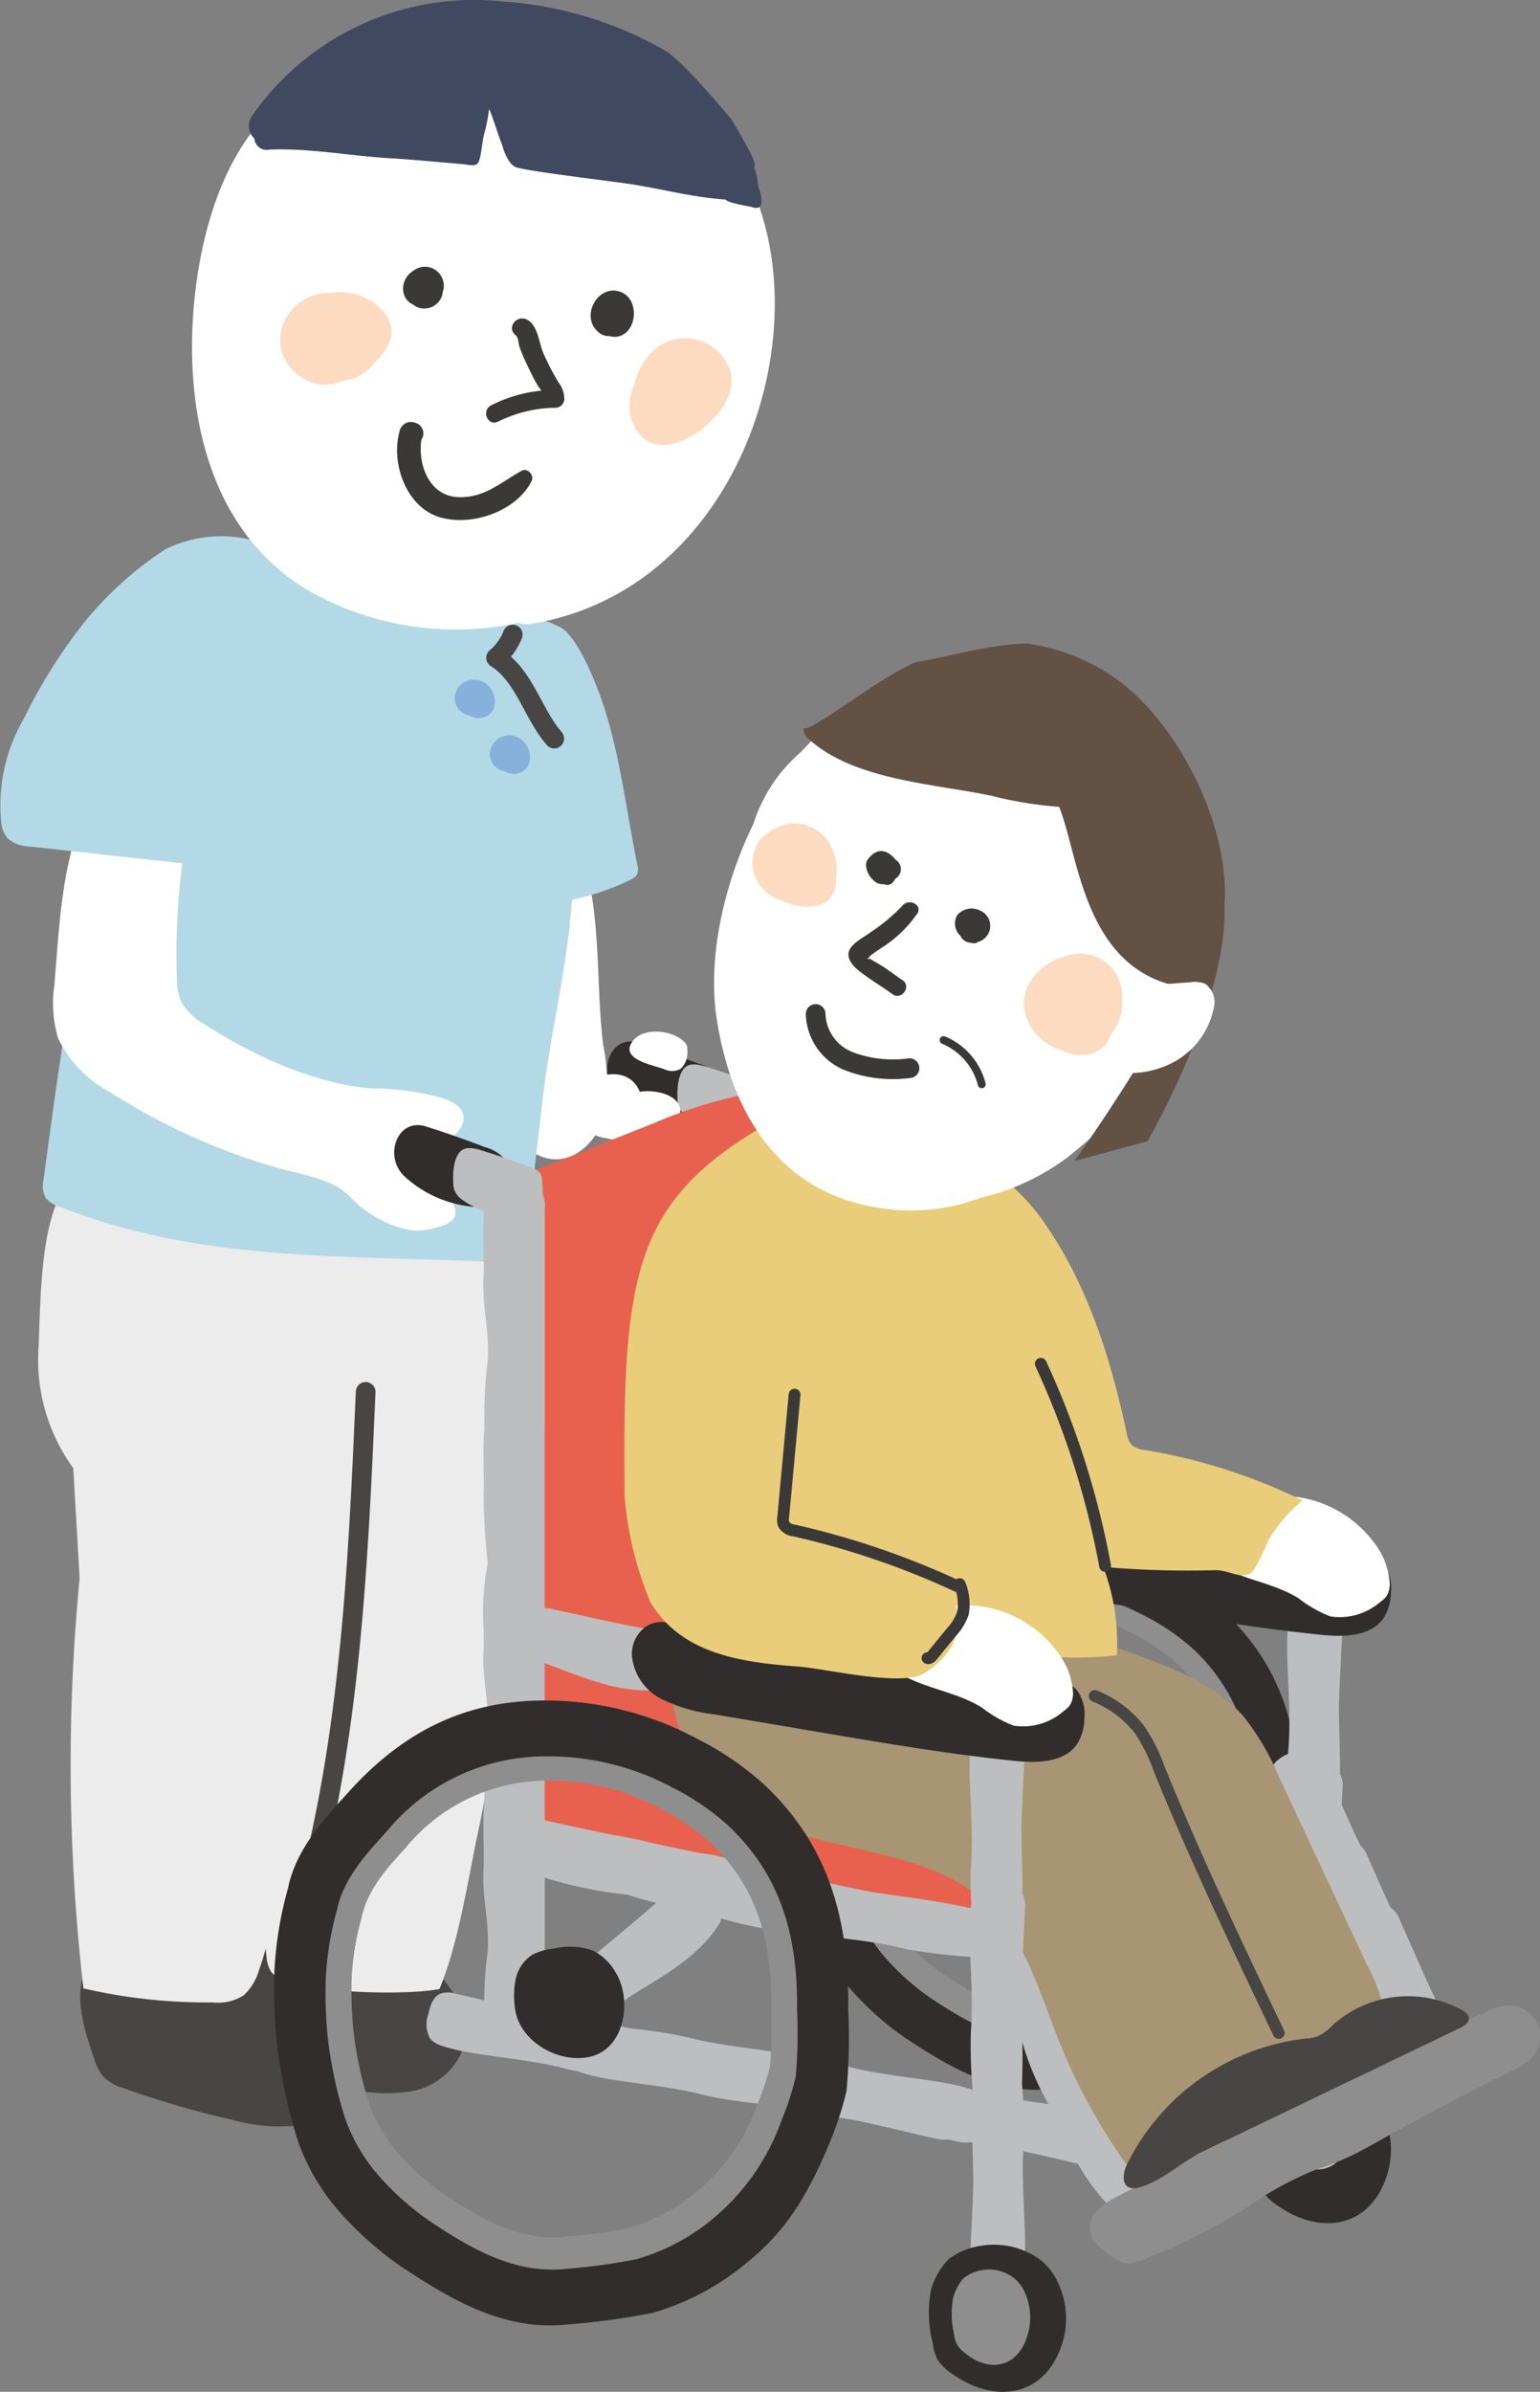 <svg xmlns="http://www.w3.org/2000/svg" width="110.887" height="172.127" viewBox="0 0 110.887 172.127">
  <rect x="0" y="0" width="110.887" height="172.127" fill="#808080" stroke="none"/>
  <g id="グループ_194" data-name="グループ 194" transform="translate(207.451 -544.504)">
    <path id="パス_512" data-name="パス 512" d="M-198.854,736.09a3.643,3.643,0,0,0,.666,1.3,3.547,3.547,0,0,0,1.472.82,67.055,67.055,0,0,0,7.772,2.26,12.7,12.7,0,0,0,5.168.374,4.93,4.93,0,0,0,3.88-3.1,4.909,4.909,0,0,0-.582-3.791,13.119,13.119,0,0,0-2.56-2.979,18.7,18.7,0,0,0-5.085-3.693,10.707,10.707,0,0,0-10.137.97C-200.842,730.055-199.728,733.608-198.854,736.09Z" transform="translate(-1.812 -43.421)" fill="#474645"/>
    <path id="パス_513" data-name="パス 513" d="M-188.86,732.943a3.63,3.63,0,0,0,.666,1.3,3.549,3.549,0,0,0,1.471.82,67.1,67.1,0,0,0,7.773,2.26,12.7,12.7,0,0,0,5.168.374,4.926,4.926,0,0,0,3.879-3.1,4.909,4.909,0,0,0-.582-3.791,13.132,13.132,0,0,0-2.56-2.979,18.7,18.7,0,0,0-5.085-3.693,10.71,10.71,0,0,0-10.137.97C-190.849,726.907-189.734,730.46-188.86,732.943Z" transform="translate(-4.197 -42.669)" fill="#474645"/>
    <path id="パス_514" data-name="パス 514" d="M-122.657,724.432a19.255,19.255,0,0,1-3.815-3.511,12.35,12.35,0,0,1-1.944-3.49,29.509,29.509,0,0,1-1.2-5.573,30.081,30.081,0,0,1-.136-4.145,21.261,21.261,0,0,1,.765-4.612c.467-2.3,2.24-4.1,3.4-5.4a14.165,14.165,0,0,1,11.093-5.181,18.1,18.1,0,0,1,8.575,2.145,17.124,17.124,0,0,1,3.853,2.638c3.642,3.452,4.767,7.645,4.708,12.663a33.411,33.411,0,0,1-.1,4.59,19.173,19.173,0,0,1-.961,2.943,15.525,15.525,0,0,1-4.713,6.783,14.514,14.514,0,0,1-5.278,2.8,40.93,40.93,0,0,1-4.746.649C-116.782,728.135-119.768,726.345-122.657,724.432Zm9.436.159a33.527,33.527,0,0,0,3.9-.534,11.922,11.922,0,0,0,4.336-2.3,12.761,12.761,0,0,0,3.871-5.571,15.731,15.731,0,0,0,.789-2.417,27.405,27.405,0,0,0,.079-3.77c.049-4.122-.876-7.566-3.867-10.4a14.091,14.091,0,0,0-3.166-2.166,14.863,14.863,0,0,0-7.043-1.762,11.634,11.634,0,0,0-9.112,4.256c-.956,1.064-2.413,2.546-2.8,4.435a17.53,17.53,0,0,0-.629,3.788,24.866,24.866,0,0,0,.113,3.4,24.208,24.208,0,0,0,.989,4.578,10.169,10.169,0,0,0,1.6,2.866,15.832,15.832,0,0,0,3.134,2.883C-118.657,723.453-116.2,724.924-113.221,724.591Z" transform="translate(-18.542 -35.327)" fill="#8e8e8f"/>
    <path id="パス_515" data-name="パス 515" d="M-124.415,725.843A21.64,21.64,0,0,1-128.7,721.9a13.881,13.881,0,0,1-2.185-3.922,33.057,33.057,0,0,1-1.353-6.263,33.924,33.924,0,0,1-.154-4.659,23.938,23.938,0,0,1,.86-5.183c.524-2.585,2.517-4.611,3.826-6.068,3.662-4.075,7.7-5.825,12.467-5.823a20.336,20.336,0,0,1,9.637,2.411,19.247,19.247,0,0,1,4.33,2.964c4.093,3.88,5.357,8.591,5.291,14.231a37.449,37.449,0,0,1-.108,5.159,21.64,21.64,0,0,1-1.079,3.307c-1.3,3.106-2.659,5.53-5.3,7.622a16.316,16.316,0,0,1-5.932,3.145,46.124,46.124,0,0,1-5.334.73C-117.813,730-121.169,727.993-124.415,725.843Zm10.6.179a37.81,37.81,0,0,0,4.381-.6,13.386,13.386,0,0,0,4.872-2.583,14.34,14.34,0,0,0,4.351-6.261,17.809,17.809,0,0,0,.887-2.716,30.941,30.941,0,0,0,.088-4.238c.055-4.632-.984-8.5-4.346-11.689a15.79,15.79,0,0,0-3.557-2.435,16.713,16.713,0,0,0-7.916-1.98,13.074,13.074,0,0,0-10.24,4.783c-1.076,1.2-2.713,2.861-3.143,4.984a19.7,19.7,0,0,0-.707,4.258,27.74,27.74,0,0,0,.126,3.826,27.2,27.2,0,0,0,1.111,5.144,11.4,11.4,0,0,0,1.8,3.221,17.791,17.791,0,0,0,3.52,3.24C-119.919,724.743-117.163,726.4-113.81,726.022Z" transform="translate(-17.913 -34.721)" fill="#302d2c"/>
    <path id="パス_516" data-name="パス 516" d="M-157.62,710.145c-.751.668-1.544,1.547-1.359,2.535.216,1.151,1.574,1.629,2.715,1.893l7.323,1.693,4.376,1.012c2.1.486,4.207.973,6.33,1.366,2.984.554,6,.92,9.014,1.288a5.857,5.857,0,0,0,1.9.023,5.526,5.526,0,0,0,1.845-.887c3.975-2.6,7.584-5.77,11.763-8.028a30.4,30.4,0,0,0,5.935-3.516,2.19,2.19,0,0,0,.946-1.8,2.246,2.246,0,0,0-1.1-1.386c-3-2.069-6.632-2.946-10.12-4-3.519-1.067-8.4-1.214-11.761-2.712-2.189-.977-6.761-.717-9.192,0-1.615.477-5.858,1.8-7.214,2.709-3.919,2.627-1.089,2.35-5.017,4.965A57.533,57.533,0,0,0-157.62,710.145Z" transform="translate(-11.562 -36.393)" fill="#e8614e"/>
    <path id="パス_517" data-name="パス 517" d="M-143.781,648.86a9.993,9.993,0,0,0,1.622.1c.2,0,.57-.838.632-1.039a2.391,2.391,0,0,0-.2-2.1,2.989,2.989,0,0,0-1.765-1.291q-2.1-.81-4.241-1.485c-2.031-.641-3.038,2.038-1.634,3.51A8.449,8.449,0,0,0-143.781,648.86Z" transform="translate(-13.707 -23.497)" fill="#302d2c"/>
    <path id="パス_518" data-name="パス 518" d="M-143.265,646.155a4.781,4.781,0,0,0-.108,1.335,2.024,2.024,0,0,0,.076.632,1.516,1.516,0,0,0,.458.626,5.452,5.452,0,0,0,2.117,1,13,13,0,0,0,2.963.586.627.627,0,0,0,.342-.049.594.594,0,0,0,.234-.327,5.946,5.946,0,0,0,.218-2.39,1.324,1.324,0,0,0-.121-.592,1.312,1.312,0,0,0-.738-.5q-1.678-.622-3.384-1.159C-142.237,645-142.925,644.92-143.265,646.155Z" transform="translate(-15.293 -24.013)" fill="#bdbebf"/>
    <path id="パス_519" data-name="パス 519" d="M-145.407,644.725a1.291,1.291,0,0,0,1.167-.024,1.575,1.575,0,0,0,.488-1.325.97.97,0,0,0-.034-.348.783.783,0,0,0-.2-.286c-.809-.82-2.863-1.071-3.659-.086C-148.734,644.01-146.209,644.419-145.407,644.725Z" transform="translate(-14.21 -23.273)" fill="#fff"/>
    <path id="パス_520" data-name="パス 520" d="M-148.34,647.31a1.9,1.9,0,0,0-1.571-1.242,2.543,2.543,0,0,0-2.215.788,2.542,2.542,0,0,0-.579,2.279,1.848,1.848,0,0,0,.507.917,2.933,2.933,0,0,0,1.407.587l1.246.276a3.509,3.509,0,0,0,1.279.121,3.327,3.327,0,0,0,1-.382c.766-.4,2.181-1.215,1.79-2.3C-145.829,647.376-147.494,647.16-148.34,647.31Z" transform="translate(-13.049 -24.234)" fill="#fff"/>
    <path id="パス_521" data-name="パス 521" d="M-156.823,653.159l7.97-3.16a33.3,33.3,0,0,1,6.008-1.952c1.552-.294,3.35-.294,4.478.81,1.047,1.024,1.165,2.642,1.205,4.106.12,4.373.12,8.749.119,13.125l0,12.284a33.971,33.971,0,0,1-.274,5.274,34.042,34.042,0,0,1-1.027,4.188,11.128,11.128,0,0,1-1.344,3.275,10.354,10.354,0,0,1-3.041,2.638,72.069,72.069,0,0,1-10.634,5.68,15.53,15.53,0,0,1-4.561,1.376c-.464-2.329.468-4.563,0-6.892-.256-1.284-.6-6.7-.64-8-.1-2.856-.49-1.612-.123-4.446a48.39,48.39,0,0,0,.226-6.469q-.033-6.495.281-12.985a16.08,16.08,0,0,0-1-5.718C-159.661,654.553-158.319,653.752-156.823,653.159Z" transform="translate(-11.498 -24.673)" fill="#e8614e"/>
    <path id="パス_522" data-name="パス 522" d="M-87.282,749.985a3.389,3.389,0,0,1-.944-.93,3.215,3.215,0,0,1-.371-1.209,8.839,8.839,0,0,1-.116-3.895,5.389,5.389,0,0,1,1.26-2.164,5.042,5.042,0,0,1,2.3-.951,5.653,5.653,0,0,1,4.321,1.02,4.3,4.3,0,0,1,1.126,1.382,6.013,6.013,0,0,1,.458,4.533C-80.45,751.771-84.186,752.255-87.282,749.985Z" transform="translate(-28.296 -46.844)" fill="#302d2c"/>
    <path id="パス_523" data-name="パス 523" d="M-200.848,684.232a140.568,140.568,0,0,0,.273,29.521,39.176,39.176,0,0,0,9.288,1.008,3.443,3.443,0,0,0,2.262-.515,4,4,0,0,0,1.1-1.828c1.429-3.88.951-7.7,1.642-11.805a184.22,184.22,0,0,0,2.349-39.013,6.063,6.063,0,0,0-.975-3.645,5.258,5.258,0,0,0-2.766-1.438l-5.855-1.651a17.025,17.025,0,0,0-3.941-.777,6.742,6.742,0,0,0-3.565,1.221c-2.512,1.579-2.61,7.681-2.754,12.1a13.232,13.232,0,0,0,2.484,8.9Z" transform="translate(-0.87 -26.154)" fill="#ececec"/>
    <path id="パス_524" data-name="パス 524" d="M-189.7,656q10.551.043,21.068,1.125c1.813,6.806,1.876,13.99,1.925,21.069a78.226,78.226,0,0,1-.63,12.967c-.682,4.235-.6,6.822-1.613,11.5-.791,3.653-1.424,8.165-2.841,11.592-2.336.468-9.216.317-11.391-.712a1.863,1.863,0,0,1-.72-.511,2.459,2.459,0,0,1-.352-1.2c-.434-3.4-.505-7.131-1.483-10.4-2.02-6.753-2.3-13.941-3.176-20.972-.945-7.546-2.6-15.229-1.147-22.68" transform="translate(-4.015 -26.61)" fill="#ececec"/>
    <path id="パス_525" data-name="パス 525" d="M-153.538,637.609a13.341,13.341,0,0,1,.056,5.146c-.455,1.667-1.929,3.208-3.652,3.086-1.551-.11-2.705-1.46-3.5-2.8-3.807-6.408-3.487-14.571-1.149-21.648.84-2.541,2.2-2.069,3.979-.789a5.977,5.977,0,0,1,2.487,2.656C-153.584,627.592-154.107,633.039-153.538,637.609Z" transform="translate(-10.484 -17.915)" fill="#fff"/>
    <path id="パス_526" data-name="パス 526" d="M-160.587,619.006c-.858-4.161-1.322-8.716-2.866-12.687-.461-1.185-1.59-3.916-2.758-4.477a7.8,7.8,0,0,0-1.47-.555,33.174,33.174,0,0,0-2.847-2.295,17.778,17.778,0,0,0-10-3.211c-3.874.163-10.306,1.821-12.557,5.573a13.41,13.41,0,0,0-1.431,5.148c-.047.341-.092.688-.131,1.04-1.643,1.49-2.312,3.247-3.238,6.11a103.517,103.517,0,0,0-3.185,12.934c-.928,4.985-1.6,10.012-2.273,15.037a1.905,1.905,0,0,0,.139,1.309,1.879,1.879,0,0,0,.922.609c10.344,4.15,21.091,3.472,32.222,4.063a1.753,1.753,0,0,0,1.111-.189,1.769,1.769,0,0,0,.534-1.4c.273-4.361.49-5.632.984-9.974.553-4.868,1.8-9.674,2.136-14.544a18.217,18.217,0,0,0,4.3-1.488.977.977,0,0,0,.388-.344A.983.983,0,0,0-160.587,619.006Z" transform="translate(-0.969 -12.236)" fill="#b3d9e7"/>
    <path id="パス_527" data-name="パス 527" d="M-202.332,633.328a8.869,8.869,0,0,0,.266,3.842,8.556,8.556,0,0,0,3.721,3.868,45.663,45.663,0,0,0,12.082,5.46c1.865.534,4.032.771,5.34,2.2,1.237,1.355,3.784,2.595,5.308,2.26,4.828-.754,0-3.166.543-4.93a8,8,0,0,1,1.491-1.843c.688-.542,1.529-1.98-.915-2.738a19.642,19.642,0,0,0-5.009-.668c-4.09-.305-8.647-2.413-12.083-4.651a4.175,4.175,0,0,1-1.629-1.611,4.339,4.339,0,0,1-.295-1.686,50.224,50.224,0,0,1,.738-10.5,1.815,1.815,0,0,0-.05-1.175,1.655,1.655,0,0,0-.949-.665c-2.773-1.02-5.635-1.456-6.748,1.393C-201.85,625.289-202.024,629.719-202.332,633.328Z" transform="translate(-1.202 -17.951)" fill="#fff"/>
    <path id="パス_528" data-name="パス 528" d="M-195.544,596.131a25.387,25.387,0,0,0-6.05,5.526,38.026,38.026,0,0,0-4.127,6.642,12.351,12.351,0,0,0-1.648,7.409,2.2,2.2,0,0,0,.451,1.216,2.513,2.513,0,0,0,1.647.6l11.779,1.3a2.385,2.385,0,0,0,1.291-.1,2.416,2.416,0,0,0,1.035-1.636c1.524-5.2,2.85-10.6,4.582-15.8.582-1.745.03-4.91-2.633-5.8A9.136,9.136,0,0,0-195.544,596.131Z" transform="translate(0 -12.098)" fill="#b3d9e7"/>
    <path id="パス_529" data-name="パス 529" d="M-163.927,656.77a10.022,10.022,0,0,0,1.622.1c.2,0,.57-.839.631-1.039a2.388,2.388,0,0,0-.2-2.1,2.986,2.986,0,0,0-1.765-1.29q-2.1-.81-4.241-1.485c-2.031-.641-3.038,2.038-1.634,3.51A8.45,8.45,0,0,0-163.927,656.77Z" transform="translate(-8.898 -25.385)" fill="#302d2c"/>
    <path id="パス_530" data-name="パス 530" d="M-164.478,654.064a4.777,4.777,0,0,0-.109,1.335,2.024,2.024,0,0,0,.077.632,1.52,1.52,0,0,0,.457.626,5.45,5.45,0,0,0,2.117,1,12.991,12.991,0,0,0,2.963.585.627.627,0,0,0,.342-.048.593.593,0,0,0,.233-.327,5.932,5.932,0,0,0,.218-2.39,1.307,1.307,0,0,0-.121-.593,1.312,1.312,0,0,0-.738-.495q-1.676-.622-3.383-1.159C-163.45,652.907-164.138,652.829-164.478,654.064Z" transform="translate(-10.23 -25.901)" fill="#bdbebf"/>
    <path id="パス_531" data-name="パス 531" d="M-157.316,673.723l0-15.706a2.548,2.548,0,0,0-1.574-2.66c-.8-.394-1.555-.645-2.113.206-1.093,1.664-.6,5.284-.715,7.167-.128,2.185.423,3.791.3,5.977a35.318,35.318,0,0,0-.244,4.978c-.155,1.666.016,3.592-.055,4.8a45.918,45.918,0,0,0,.3,4.868,18.657,18.657,0,0,0-.293,4.919c0,.172,0,.337.006.506,0,.272,0,.528-.017.755-.128,2.185.423,3.791.3,5.977a35.316,35.316,0,0,0-.244,4.978c-.155,1.666.016,3.592-.055,4.8-.128,2.186.423,3.791.3,5.977a29.327,29.327,0,0,0-.223,5.325,2.313,2.313,0,0,0,.656,1.587,2.114,2.114,0,0,0,1.336.286c.824-.01,1.815-.123,2.179-.89a2.42,2.42,0,0,0,.154-1.041l0-15.956c0-.018,0-.034,0-.052l0-15.706c0-.013,0-.024,0-.037q0-5.506,0-11.012C-157.313,673.756-157.316,673.741-157.316,673.723Z" transform="translate(-10.911 -26.37)" fill="#bdbebf"/>
    <path id="パス_532" data-name="パス 532" d="M-151.742,727.7a1.907,1.907,0,0,0-.713.914,1.931,1.931,0,0,0,.665,1.6c.406.471.905.984,1.526.947a1.954,1.954,0,0,0,.955-.422c1.9-1.308,5.217-2.823,6.856-5.618a12.683,12.683,0,0,0-.011-2.215,1.2,1.2,0,0,0-1.235-1.085c-1.488-.03-2.617,1.277-3.635,2.161C-148.786,725.245-150.275,726.464-151.742,727.7Z" transform="translate(-13.119 -42.32)" fill="#bdbebf"/>
    <path id="パス_533" data-name="パス 533" d="M-103.654,742.574c-.809-1.744-1.568-3.511-2.354-5.265a1.9,1.9,0,0,0-.681-.939c-.008,0-.016,0-.024-.007-.543-1.214-1.079-2.43-1.622-3.642a2.3,2.3,0,0,0-.531-.819c-.11-.221-.218-.439-.316-.649-.809-1.743-1.568-3.51-2.353-5.265a1.91,1.91,0,0,0-.681-.938,1.932,1.932,0,0,0-1.72.2c-.565.259-1.2.6-1.332,1.2a1.953,1.953,0,0,0,.141,1.034A19.125,19.125,0,0,0-112,734c.022.075.045.148.069.221a20.041,20.041,0,0,0,2.86,6.171,14.837,14.837,0,0,0,3.2,5.624c.19.2.407,1.58,1.9,1.539a1.4,1.4,0,0,0,1.384-.886C-102.144,745.244-103.087,743.8-103.654,742.574Z" transform="translate(-21.995 -43.058)" fill="#bdbebf"/>
    <path id="パス_534" data-name="パス 534" d="M-75.592,727.42c-.809-1.743-1.568-3.511-2.354-5.265a1.908,1.908,0,0,0-.681-.939c-.008,0-.016,0-.024-.008-.543-1.213-1.079-2.43-1.622-3.642a2.3,2.3,0,0,0-.531-.819c-.11-.221-.218-.439-.316-.648-.809-1.744-1.568-3.511-2.353-5.265a1.909,1.909,0,0,0-.681-.939,1.934,1.934,0,0,0-1.72.2c-.565.26-1.2.6-1.332,1.2a1.953,1.953,0,0,0,.141,1.034,19.107,19.107,0,0,0,3.13,6.51c.022.075.045.149.069.222a20.007,20.007,0,0,0,2.86,6.171,14.839,14.839,0,0,0,3.2,5.625c.19.2.407,1.58,1.9,1.539a1.4,1.4,0,0,0,1.384-.886C-74.082,730.09-75.025,728.644-75.592,727.42Z" transform="translate(-28.692 -39.441)" fill="#bdbebf"/>
    <path id="パス_535" data-name="パス 535" d="M-123.483,723.873c-.889-1.194-8.46-1.948-9.782-2.21-1.242-.246-2.479-.514-3.716-.783a11.712,11.712,0,0,0-1.368-.3l-.557-.12a4.03,4.03,0,0,0-.564-.088q-1.381-.277-2.757-.578a9.409,9.409,0,0,0-3.22-.9c-1.241-.246-2.478-.515-3.715-.783a11.705,11.705,0,0,0-1.369-.3c-.185-.04-.371-.081-.557-.12a3.924,3.924,0,0,0-.563-.088c-1.779-.359-3.552-.757-5.327-1.134a1.915,1.915,0,0,0-1.16,0c-.55.243-.735.917-.853,1.506a2.073,2.073,0,0,0,.187,1.786,1.951,1.951,0,0,0,.919.495,30.421,30.421,0,0,0,7.15,1.618,28.345,28.345,0,0,0,5.027,1.147l0,0a27.9,27.9,0,0,0,7.817,1.645c2.085.332,4.688.493,7.029,1.08,1.284.322,7.5,1.047,7.392.391C-123.564,725.539-123.119,724.362-123.483,723.873Z" transform="translate(-11.54 -41.022)" fill="#bdbebf"/>
    <path id="パス_536" data-name="パス 536" d="M-117.133,742.189a1.962,1.962,0,0,0-.911-.51c-2.186-.73-5.8-.806-8.932-1.644-.177-.047-.465-.105-.8-.166-.072-.027-.142-.061-.215-.085-2.186-.73-5.8-.807-8.931-1.644-.426-.114-1.4-.281-2.509-.429l-.083-.03c-2.185-.73-5.8-.806-8.931-1.644a35.3,35.3,0,0,0-4.011-.608c-.846-.2-1.692-.4-2.539-.591a2.281,2.281,0,0,0-.984-.066c-1.529-.251-2.858-.436-3.343-.541-1.879-.4-3.747-.859-5.621-1.287a1.9,1.9,0,0,0-1.16-.021c-.553.234-.749.9-.877,1.492a2.069,2.069,0,0,0,.159,1.788,1.948,1.948,0,0,0,.911.509c2.185.73,5.8.807,8.931,1.645.18.048.464.106.808.167.07.027.139.059.209.083,2.186.73,5.8.806,8.931,1.644a35.363,35.363,0,0,0,4.011.608c.846.2,1.692.4,2.539.591a2.276,2.276,0,0,0,.976.065c1.532.252,2.866.437,3.351.541,1.879.4,3.747.86,5.621,1.288a2.29,2.29,0,0,0,.968.067c.2.047.4.1.607.141a2.262,2.262,0,0,0,.985.066c1.528.251,2.857.437,3.341.541,1.879.4,3.747.86,5.621,1.288a1.908,1.908,0,0,0,1.16.021c.553-.234.748-.905.877-1.492A2.074,2.074,0,0,0-117.133,742.189Z" transform="translate(-9.63 -44.95)" fill="#bdbebf"/>
    <path id="パス_537" data-name="パス 537" d="M-81.732,709.413a1.958,1.958,0,0,0-.176-1.118c0-2.108-.1-4.188-.082-4.834.059-1.92.174-3.841.258-5.761a1.91,1.91,0,0,0-.188-1.144,1.929,1.929,0,0,0-1.625-.595,2.07,2.07,0,0,0-1.731.477,1.965,1.965,0,0,0-.338.987c-.325,2.281.249,5.852-.014,9.081-.036.44-.024,1.43.028,2.544,0,.029-.01.059-.014.087-.325,2.282.249,5.852-.014,9.082a36.124,36.124,0,0,0,.134,4.208c-.118,2.619.069,5.964.043,6.816-.059,1.921-.174,3.842-.258,5.761a1.912,1.912,0,0,0,.188,1.145,1.93,1.93,0,0,0,1.625.595,2.07,2.07,0,0,0,1.731-.477,1.959,1.959,0,0,0,.337-.987c.326-2.281-.248-5.852.014-9.081a36.152,36.152,0,0,0-.134-4.209c.118-2.618-.069-5.963-.043-6.815C-81.931,713.253-81.817,711.333-81.732,709.413Z" transform="translate(-29.054 -36.147)" fill="#bdbebf"/>
    <path id="パス_538" data-name="パス 538" d="M-118.279,686.845a2.479,2.479,0,0,0-.421,1.459,3.907,3.907,0,0,0,2.132,3.145,11.535,11.535,0,0,0,3.8,1.106l7.53,1.277c4.669.792,9.342,1.583,14.053,2.068,1.642.169,3.616.155,4.546-1.208a3.519,3.519,0,0,0,.521-1.827,2.893,2.893,0,0,0-.565-2.085,3.336,3.336,0,0,0-1.407-.818,29.383,29.383,0,0,0-10.693-1.411,28.4,28.4,0,0,1-6.3-.212c-1.225-.248-2.4-.7-3.6-1.032-1.952-.547-3.985-.551-5.932-1.021C-115.936,685.969-117.284,685.423-118.279,686.845Z" transform="translate(-21.182 -33.75)" fill="#302d2c"/>
    <path id="パス_539" data-name="パス 539" d="M-92.975,748.538a41.992,41.992,0,0,1-7.753,3.889,2.38,2.38,0,0,1-1.164.175,2.514,2.514,0,0,1-.99-.509c-.7-.5-1.459-1.119-1.5-1.976-.058-1.1,1.073-1.844,2.056-2.346l11.846-6.047,4.713-2.406c3.306-1.688,6.615-3.377,10.027-4.84a4.367,4.367,0,0,1,1.381-.415,2.3,2.3,0,0,1,2.162,1.22,2.3,2.3,0,0,1-.289,2.465A4.547,4.547,0,0,1-74,738.771q-5.185,2.577-10.232,5.418a20.6,20.6,0,0,1-4.014,1.748A24.854,24.854,0,0,0-92.975,748.538Z" transform="translate(-24.598 -45.24)" fill="#8e8e8f"/>
    <path id="パス_540" data-name="パス 540" d="M-158.763,732.955a5.919,5.919,0,0,1,.056-2.13,2.747,2.747,0,0,1,1.182-1.721,4.168,4.168,0,0,1,1.539-.447,5.115,5.115,0,0,1,2.792.122,3.9,3.9,0,0,1,1.662,1.568c1.228,1.952.719,5.641-1.989,6.124C-155.807,736.88-158.489,735.235-158.763,732.955Z" transform="translate(-11.604 -43.92)" fill="#302d2c"/>
    <path id="パス_541" data-name="パス 541" d="M-174.413,676.069c-.565,12.994-1.156,26.149-4.933,38.594" transform="translate(-6.708 -31.4)" fill="none" stroke="#474645" stroke-linecap="round" stroke-linejoin="round" stroke-width="1.417"/>
    <path id="パス_542" data-name="パス 542" d="M-140.845,708.376c5.124,5.1,14.45,3.38,19.678,8.368,2.656,2.535,3.673,6.278,5.032,9.69a42.814,42.814,0,0,0,4.5,8.426,2.815,2.815,0,0,0,.785.85,2.961,2.961,0,0,0,2.538-.14,21.419,21.419,0,0,0,6.432-3.258c1.476-1.232,2.7-2.911,4.543-3.468,1.536-.464,3.521-.191,4.428-1.515a2.938,2.938,0,0,0,.415-1.773,11.647,11.647,0,0,0-1.386-4.418l-6.368-13.594a18.171,18.171,0,0,0-2.589-4.4c-1.857-2.115-4.57-3.242-7.208-4.222a143.906,143.906,0,0,0-23.017-6.426c-3.62-.693-10.293-1.978-10.869,2.908C-144.456,699.91-144.273,704.969-140.845,708.376Z" transform="translate(-15.108 -35.158)" fill="#a79574"/>
    <path id="パス_543" data-name="パス 543" d="M-86.293,686.093a8.353,8.353,0,0,1,4.884,3.116,5.368,5.368,0,0,1,1.166,2.882,1.628,1.628,0,0,1-.222,1.027,1.873,1.873,0,0,1-.442.413,4.449,4.449,0,0,1-3.6,1.05,8.877,8.877,0,0,1-2.292-1.306c-1.727-1.067-3.841-1.326-5.63-2.282a2.45,2.45,0,0,1-1.121-1.007,1.944,1.944,0,0,1,.156-1.769C-92.136,686.007-88.535,685.616-86.293,686.093Z" transform="translate(-27.149 -33.75)" fill="#fff"/>
    <path id="パス_544" data-name="パス 544" d="M-127.879,652.97a12.357,12.357,0,0,1,8.522,2.29,14.939,14.939,0,0,1,3.227,3.616c2.92,4.368,4.494,9.5,5.594,14.635a1.662,1.662,0,0,0,.355.847,1.692,1.692,0,0,0,.965.374,41.235,41.235,0,0,1,11.344,3.627,11.11,11.11,0,0,0-2.461,2.863,12.925,12.925,0,0,1-1.126,2.257c-.753.675-1.691-.128-2.7-.1a70.809,70.809,0,0,1-8.068-.234,15.461,15.461,0,0,1,.981,6.358c-4.413.534-11.5-.212-15.256-2.591-1.531-.969-6.462-1.2-8.161-1.833-2.968-1.1-3.074-1.957-5.54-3.942-2.3-1.849-.2-6.42-.631-9.338a17.412,17.412,0,0,1,.055-6.932,34.272,34.272,0,0,1,2.438-5.758,9.4,9.4,0,0,1,1.736-2.886C-134.515,654.206-130.663,653.2-127.879,652.97Z" transform="translate(-15.788 -25.876)" fill="#e9cd7a"/>
    <path id="パス_545" data-name="パス 545" d="M-170.445,744.336a21.88,21.88,0,0,1-4.328-3.983,14.017,14.017,0,0,1-2.206-3.96,33.45,33.45,0,0,1-1.366-6.324,34.211,34.211,0,0,1-.155-4.7,24.162,24.162,0,0,1,.869-5.233c.529-2.609,2.541-4.656,3.863-6.126,3.7-4.113,7.77-5.881,12.587-5.879a20.544,20.544,0,0,1,9.73,2.434,19.452,19.452,0,0,1,4.372,2.993c4.133,3.918,5.409,8.675,5.342,14.369a37.925,37.925,0,0,1-.108,5.208,21.877,21.877,0,0,1-1.09,3.339c-1.315,3.136-2.684,5.583-5.348,7.7a16.468,16.468,0,0,1-5.989,3.175,46.207,46.207,0,0,1-5.386.737C-163.78,748.538-167.168,746.506-170.445,744.336Zm10.707.18a37.993,37.993,0,0,0,4.423-.606,13.529,13.529,0,0,0,4.92-2.608A14.482,14.482,0,0,0-146,734.982a18.036,18.036,0,0,0,.9-2.743,31.162,31.162,0,0,0,.089-4.278c.056-4.677-.994-8.585-4.388-11.8A15.989,15.989,0,0,0-153,713.7a16.884,16.884,0,0,0-7.992-2,13.2,13.2,0,0,0-10.339,4.829c-1.086,1.208-2.739,2.889-3.173,5.032a19.847,19.847,0,0,0-.713,4.3,28.03,28.03,0,0,0,.128,3.863,27.455,27.455,0,0,0,1.121,5.195,11.543,11.543,0,0,0,1.812,3.252,17.983,17.983,0,0,0,3.555,3.271C-165.906,743.225-163.124,744.894-159.739,744.516Z" transform="translate(-6.909 -39.052)" fill="#8e8e8f"/>
    <path id="パス_546" data-name="パス 546" d="M-172.44,745.937a24.562,24.562,0,0,1-4.864-4.477,15.755,15.755,0,0,1-2.479-4.449,37.518,37.518,0,0,1-1.535-7.107,38.454,38.454,0,0,1-.175-5.286,27.174,27.174,0,0,1,.977-5.881c.595-2.932,2.856-5.232,4.341-6.884,4.155-4.624,8.732-6.61,14.146-6.607a23.083,23.083,0,0,1,10.934,2.735,21.859,21.859,0,0,1,4.914,3.364c4.644,4.4,6.078,9.748,6,16.147a42.594,42.594,0,0,1-.123,5.853,24.5,24.5,0,0,1-1.225,3.753c-1.478,3.524-3.016,6.274-6.01,8.649a18.51,18.51,0,0,1-6.73,3.568,52.086,52.086,0,0,1-6.053.828C-164.949,750.659-168.757,748.375-172.44,745.937Zm12.032.2a42.744,42.744,0,0,0,4.972-.681,15.194,15.194,0,0,0,5.529-2.93,16.274,16.274,0,0,0,4.936-7.1,20.164,20.164,0,0,0,1.006-3.083,35,35,0,0,0,.1-4.808c.062-5.255-1.116-9.647-4.931-13.263a17.937,17.937,0,0,0-4.036-2.762,18.95,18.95,0,0,0-8.981-2.247,14.835,14.835,0,0,0-11.619,5.427c-1.22,1.357-3.077,3.246-3.566,5.654a22.293,22.293,0,0,0-.8,4.832,31.608,31.608,0,0,0,.143,4.342,30.863,30.863,0,0,0,1.261,5.836,12.928,12.928,0,0,0,2.037,3.655,20.168,20.168,0,0,0,4,3.677C-167.338,744.688-164.212,746.563-160.408,746.139Z" transform="translate(-6.194 -38.364)" fill="#302d2c"/>
    <path id="パス_547" data-name="パス 547" d="M-111.763,720.76a1.955,1.955,0,0,0-.175-1.117c0-2.109-.1-4.189-.082-4.834.059-1.921.173-3.841.257-5.761a1.9,1.9,0,0,0-.188-1.144,1.932,1.932,0,0,0-1.625-.6,2.07,2.07,0,0,0-1.731.478,1.955,1.955,0,0,0-.338.987c-.326,2.282.248,5.852-.014,9.082-.036.439-.025,1.431.027,2.544,0,.029-.01.058-.014.087-.326,2.281.248,5.852-.014,9.081a35.921,35.921,0,0,0,.133,4.209c-.118,2.618.07,5.964.043,6.816-.059,1.921-.173,3.841-.257,5.761a1.9,1.9,0,0,0,.188,1.144,1.932,1.932,0,0,0,1.625.6,2.072,2.072,0,0,0,1.73-.478,1.957,1.957,0,0,0,.338-.987c.326-2.281-.248-5.852.014-9.081a35.929,35.929,0,0,0-.133-4.209c.118-2.618-.07-5.964-.043-6.816C-111.962,724.6-111.848,722.68-111.763,720.76Z" transform="translate(-21.886 -38.855)" fill="#bdbebf"/>
    <path id="パス_548" data-name="パス 548" d="M-118.012,765.925a3.389,3.389,0,0,1-.944-.93,3.216,3.216,0,0,1-.371-1.209,8.839,8.839,0,0,1-.116-3.895,5.39,5.39,0,0,1,1.26-2.164,5.043,5.043,0,0,1,2.3-.951,5.653,5.653,0,0,1,4.321,1.02,4.3,4.3,0,0,1,1.126,1.382,6.013,6.013,0,0,1,.458,4.533C-111.181,767.711-114.917,768.195-118.012,765.925Z" transform="translate(-20.961 -50.648)" fill="#302d2c"/>
    <path id="パス_549" data-name="パス 549" d="M-116.532,765.014a2.1,2.1,0,0,1-.541-.6,2.325,2.325,0,0,1-.212-.785,6.49,6.49,0,0,1-.066-2.527,3.636,3.636,0,0,1,.721-1.4,2.712,2.712,0,0,1,1.316-.617,2.946,2.946,0,0,1,2.473.662,2.746,2.746,0,0,1,.644.9,4.379,4.379,0,0,1,.263,2.942C-112.624,766.173-114.761,766.486-116.532,765.014Z" transform="translate(-21.479 -51.202)" fill="#8e8e8f"/>
    <path id="パス_550" data-name="パス 550" d="M-155.751,696.609a1.9,1.9,0,0,0-1.16,0c-.55.243-.734.917-.853,1.506a2.071,2.071,0,0,0,.187,1.785,1.962,1.962,0,0,0,.919.5c2.2.7,5.431,2.389,8.643,1.968a12.724,12.724,0,0,0,1.742-1.367,1.2,1.2,0,0,0,.1-1.641c-.889-1.194-2.614-1.284-3.936-1.545C-152,697.434-153.871,697.007-155.751,696.609Z" transform="translate(-11.833 -36.28)" fill="#bdbebf"/>
    <path id="パス_551" data-name="パス 551" d="M-147.271,698.761a2.473,2.473,0,0,0-.422,1.458,3.906,3.906,0,0,0,2.132,3.146,11.529,11.529,0,0,0,3.8,1.105l7.53,1.277c4.669.791,9.342,1.584,14.053,2.069,1.641.169,3.616.155,4.545-1.208a3.513,3.513,0,0,0,.522-1.827,2.9,2.9,0,0,0-.565-2.085,3.346,3.346,0,0,0-1.407-.818,29.387,29.387,0,0,0-10.694-1.411,28.4,28.4,0,0,1-6.3-.212c-1.226-.248-2.4-.7-3.6-1.032-1.953-.547-3.986-.551-5.933-1.021C-144.929,697.885-146.277,697.339-147.271,698.761Z" transform="translate(-14.262 -36.594)" fill="#302d2c"/>
    <path id="パス_552" data-name="パス 552" d="M-116.248,696.419a8.352,8.352,0,0,1,4.885,3.116,5.367,5.367,0,0,1,1.166,2.882,1.628,1.628,0,0,1-.222,1.027,1.872,1.872,0,0,1-.442.412,4.448,4.448,0,0,1-3.6,1.05,8.892,8.892,0,0,1-2.292-1.306c-1.726-1.067-3.84-1.325-5.63-2.282a2.449,2.449,0,0,1-1.121-1.008,1.942,1.942,0,0,1,.156-1.768C-122.09,696.333-118.489,695.942-116.248,696.419Z" transform="translate(-20 -36.214)" fill="#fff"/>
    <path id="パス_553" data-name="パス 553" d="M-138.247,650.851c-9.615,5.565-10.284,11-10.138,26.694a24.95,24.95,0,0,0,1.861,7.645c2.2,3.673,6.375,4.319,10.646,4.63,1.9.139,7.326,1.447,8.988.524s2.972-2.793,2.443-4.618c-.882-3.045-6-3.359-8.679-5.06-3.487-2.217-4.128-7.136-3.214-11.165s2.988-7.752,3.641-11.831" transform="translate(-14.093 -25.382)" fill="#e9cd7a"/>
    <path id="パス_554" data-name="パス 554" d="M-103.918,704.82a7.776,7.776,0,0,1,3.18,2.353,12.145,12.145,0,0,1,1.441,2.838c2.622,6.462,5.626,12.762,8.628,19.058" transform="translate(-24.71 -38.262)" fill="none" stroke="#474645" stroke-linecap="round" stroke-miterlimit="10" stroke-width="0.85"/>
    <path id="パス_555" data-name="パス 555" d="M-148.251,560.163a21.6,21.6,0,0,0-10-12.563,16.9,16.9,0,0,0-8.235-2.389,9.029,9.029,0,0,0-2.486.389,17.34,17.34,0,0,0-2.2-.079c-4.33.125-10.717,3.312-12.663,7.336-3.129,3.147-4.576,7.986-5.146,12.208-1.022,7.607.2,17.325,7.938,22.029a21.437,21.437,0,0,0,15.221,2.405,2.093,2.093,0,0,0,.972.065C-150.883,587.271-144.878,571.006-148.251,560.163Z" transform="translate(-4.333 -0.168)" fill="#fff"/>
    <path id="パス_556" data-name="パス 556" d="M-166.507,570.555a1.348,1.348,0,0,0-1.961-.632h0a1.205,1.205,0,0,0-.255.178,1.183,1.183,0,0,0-.378.417,1.418,1.418,0,0,0-.134,1.278,1.2,1.2,0,0,0,.644.652,1.177,1.177,0,0,0,.846.273,1.335,1.335,0,0,0,1.281-1.231A1.269,1.269,0,0,0-166.507,570.555Z" transform="translate(-9.098 -6.016)" fill="#3b3938"/>
    <path id="パス_557" data-name="パス 557" d="M-149.308,572.119c-1.654-.785-3.095,1.653-1.756,2.811a1.122,1.122,0,0,0,.828.316,1.522,1.522,0,0,0,.439.053C-148.272,575.184-148.013,572.737-149.308,572.119Z" transform="translate(-13.332 -6.554)" fill="#3b3938"/>
    <path id="パス_558" data-name="パス 558" d="M-156.278,579.184a19.163,19.163,0,0,1-1.051-2.016c-.339-.747-.385-1.98-1.139-2.444s-1.6.529-.869,1.1c.191.142.184.578.258.8a10.761,10.761,0,0,0,.528,1.265c.241.5.482,1.019.765,1.5.083.129.188.267.291.41a10.215,10.215,0,0,0-3.617,1.059c-.718.369-.273,1.515.482,1.182a9.538,9.538,0,0,1,4.043-1.006.664.664,0,0,0,.74-.734A2.035,2.035,0,0,0-156.278,579.184Z" transform="translate(-10.973 -7.184)" fill="#3b3938"/>
    <path id="パス_559" data-name="パス 559" d="M-176.426,578.5c-.082.03-.164.057-.25.08a3.047,3.047,0,0,1-3.33-.807,3.016,3.016,0,0,1-.807-3.166,3.557,3.557,0,0,1,3.522-2.429,4.248,4.248,0,0,1,3.7,1.249c1.182,1.3.592,2.678-.518,3.7A3.251,3.251,0,0,1-176.426,578.5Z" transform="translate(-6.317 -6.596)" fill="#fddbc1"/>
    <path id="パス_560" data-name="パス 560" d="M-141.154,577.866a3.405,3.405,0,0,0-5.382-.134,4.833,4.833,0,0,0-1.025,2.09,3.39,3.39,0,0,0,.359,3.568c1.432,1.571,3.6.435,4.892-.71C-140.9,581.429-139.85,579.624-141.154,577.866Z" transform="translate(-14.214 -7.632)" fill="#fddbc1"/>
    <path id="パス_561" data-name="パス 561" d="M-169.728,585.1a.838.838,0,0,1,1.144-.649c.04.014.08.024.115.039a.787.787,0,0,1,.321,1.174c-.273,1.888.624,4.133,2.771,4.138,1.853.013,2.955-1.081,4.449-1.9.419-.238.924.318.724.728-1.106,2.214-4.383,3.33-6.7,2.589C-169.254,590.461-170.347,587.357-169.728,585.1Z" transform="translate(-8.962 -9.518)" fill="#3b3938"/>
    <path id="パス_562" data-name="パス 562" d="M-183.524,554.472a.892.892,0,0,0,1.08.8c2.809-.125,5.742.441,8.544.61,1.482.086,3.072.232,5.517.449.955.159,1.013.087,1.194-.905.041-.225.04-.372.085-.6a6.589,6.589,0,0,1,.2-.945,11.781,11.781,0,0,0,.266-1.406c.006-.043.014-.089.02-.131.121.283.235.573.326.86.218.618.321.985.617,1.746.132.485.447,1.332.943,1.57s5.362.834,7.79,1.16c2.541.346,4.767,1.011,7.345,1.184.242.277,1.677.468,1.954.56.979.294.6-.994.391-1.543a4.906,4.906,0,0,0-.3-1.4c.463-.053-1.687-3.465-1.6-3.357-.86-1.038-3.667-4.378-4.884-5.035a27.236,27.236,0,0,0-11.519-3.472,19.51,19.51,0,0,0-18.146,8.237A1.25,1.25,0,0,0-183.524,554.472Z" transform="translate(-5.614 0)" fill="#40495f"/>
    <path id="パス_563" data-name="パス 563" d="M-132.564,676.335l-.818,8.826a.988.988,0,0,0,.049.534,1.021,1.021,0,0,0,.753.419,58.74,58.74,0,0,1,11.7,3.988" transform="translate(-17.675 -31.464)" fill="none" stroke="#3b3938" stroke-linecap="round" stroke-linejoin="round" stroke-width="0.85"/>
    <path id="パス_564" data-name="パス 564" d="M-117.411,694.243a3.821,3.821,0,0,1,.239,2.072,3.814,3.814,0,0,1-.825,1.37l-1.378,1.692c-.09.111-.217.234-.354.192" transform="translate(-20.937 -35.738)" fill="none" stroke="#3b3938" stroke-linecap="round" stroke-linejoin="round" stroke-width="0.85"/>
    <path id="パス_565" data-name="パス 565" d="M-109.014,673.418a60.9,60.9,0,0,1,4.629,14.544" transform="translate(-23.494 -30.768)" fill="none" stroke="#3b3938" stroke-linecap="round" stroke-linejoin="round" stroke-width="0.85"/>
    <path id="パス_566" data-name="パス 566" d="M-159.335,604.49a4.1,4.1,0,0,1-1.2,1.669c2.044,1.281,2.618,3.989,4.191,5.817" transform="translate(-11.198 -14.317)" fill="none" stroke="#474645" stroke-linecap="round" stroke-linejoin="round" stroke-width="1.417"/>
    <path id="パス_567" data-name="パス 567" d="M-162.769,610.848a.59.59,0,0,1-.75-.607.708.708,0,0,1,.865-.55.885.885,0,0,1,.61.885.506.506,0,0,1-.11.32.54.54,0,0,1-.531.1" transform="translate(-10.484 -15.553)" fill="#87b1da" stroke="#87b1da" stroke-linecap="round" stroke-linejoin="round" stroke-width="1.417"/>
    <path id="パス_568" data-name="パス 568" d="M-159.445,616.12a.59.59,0,0,1-.75-.607.708.708,0,0,1,.865-.55.884.884,0,0,1,.61.885.5.5,0,0,1-.11.32.541.541,0,0,1-.532.1" transform="translate(-11.278 -16.811)" fill="#87b1da" stroke="#87b1da" stroke-linecap="round" stroke-linejoin="round" stroke-width="1.417"/>
    <path id="パス_569" data-name="パス 569" d="M-76.967,735.488c.309-.148.668-.377.644-.719-.019-.267-.269-.451-.5-.583a8.107,8.107,0,0,0-9.264,1.052,3.812,3.812,0,0,1-1.1.84,3.408,3.408,0,0,1-.908.171,16.419,16.419,0,0,0-12.846,9.054c-.268.56-.413,1.4.152,1.656a1.093,1.093,0,0,0,.721,0c1.623-.421,3.031-1.835,4.564-2.572l6.372-3.058Z" transform="translate(-25.364 -45.034)" fill="#474645"/>
    <path id="パス_570" data-name="パス 570" d="M-134.431,614.3c.277-.287.567-.553.858-.818a15.848,15.848,0,0,1,1.135-1.137,18.756,18.756,0,0,1,11.173-4.7c10.189-3.048,15.8,8.58,16.288,17.23a15.259,15.259,0,0,1-.216,3.771c-.019.4-.053.806-.094,1.2a55.959,55.959,0,0,1-7.117,11.176q-1.018.875-2.062,1.72a16.9,16.9,0,0,1-6.3,2.924,14.181,14.181,0,0,1-7.445.681c-7.212-1.166-10.544-7.053-11.533-13.694-.623-4.191.478-9.466,2.659-13.906A11.327,11.327,0,0,1-134.431,614.3Z" transform="translate(-16.118 -14.95)" fill="#fff"/>
    <path id="パス_571" data-name="パス 571" d="M-101.141,624.211c.387-5.614-3.06-12.426-7.07-15.77a14.361,14.361,0,0,0-7.157-3.1c-2.746.055-5.386.893-8.082,1.36-2.662,1.246-4.908,3.154-7.457,4.6a1,1,0,0,1-.538.137.749.749,0,0,0,.25.666c3.255,3.075,9.128,3.307,13.313,4.2a27.905,27.905,0,0,0,4.833.784c1.441,3.589,1.784,11.845,8.959,12.992a137.888,137.888,0,0,1-7.861,12.5l5.269-1.431S-100.936,631.258-101.141,624.211Z" transform="translate(-18.138 -14.52)" fill="#635144"/>
    <path id="パス_572" data-name="パス 572" d="M-116.985,630.874a1.361,1.361,0,0,1,1.654-.345,1.2,1.2,0,0,1-.156,2.265c-.024.013-.044.036-.068.047a.578.578,0,0,1-.424.011.873.873,0,0,1-.77-.51A1.2,1.2,0,0,1-116.985,630.874Z" transform="translate(-21.552 -20.499)" fill="#3b3938"/>
    <path id="パス_573" data-name="パス 573" d="M-125.422,625.557c1.034-1.359,1.935-.029,2.045.047a.786.786,0,0,1-.05,1.329,1.448,1.448,0,0,1-.251.336.534.534,0,0,1-.569.066.914.914,0,0,1-.794-.316C-125.439,626.677-125.709,625.936-125.422,625.557Z" transform="translate(-19.549 -19.2)" fill="#3b3938"/>
    <path id="パス_574" data-name="パス 574" d="M-125.609,631.944a13.048,13.048,0,0,0,2.308-1.927c.4-.492,1.4-.1,1.078.544a8.952,8.952,0,0,1-2.659,2.546c-.187.149-.8.485-.866.694-.155.086-.124.1.092.054l.317.2c.7.36,1.359.908,2.018,1.338.677.442-.056,1.489-.713,1.016-.787-.566-1.638-1.074-2.4-1.668-.4-.311-.9-.848-.748-1.393C-127.01,632.742-126.065,632.3-125.609,631.944Z" transform="translate(-19.15 -20.356)" fill="#3b3938"/>
    <path id="パス_575" data-name="パス 575" d="M-93.583,635.886a.032.032,0,0,1-.025.058A.032.032,0,0,1-93.583,635.886Z" transform="translate(-27.166 -21.809)" fill="#635144"/>
    <path id="パス_576" data-name="パス 576" d="M-107.353,634.764a3.017,3.017,0,0,1,3.81,3.137,3.419,3.419,0,0,1-.8,2.548c-.409,1.412-2.081,1.926-3.578,1.144a3.781,3.781,0,0,1-2.546-2.417C-111.151,637.059-109.378,635.187-107.353,634.764Z" transform="translate(-23.111 -21.522)" fill="#fddbc1"/>
    <path id="パス_577" data-name="パス 577" d="M-136.043,624.058a2.207,2.207,0,0,1,.6-.826c.051-.044.11-.08.165-.121.032-.024.065-.048.1-.072s.088-.06.133-.088.069-.048.107-.07a2.932,2.932,0,0,1,4.434,1.39,3.408,3.408,0,0,1,.229,1.986,2.2,2.2,0,0,1-.067.8c-.48,1.653-2.618,1.484-3.936.8a2.8,2.8,0,0,1-.934-.5A2.734,2.734,0,0,1-136.043,624.058Z" transform="translate(-16.983 -18.586)" fill="#fddbc1"/>
    <path id="パス_578" data-name="パス 578" d="M-96.551,637.345a2.009,2.009,0,0,1,1.06.115,1.67,1.67,0,0,1,.575,1.88,5.671,5.671,0,0,1-2.606,3.614,6.636,6.636,0,0,1-4.45.84,18.884,18.884,0,0,1,1.727-3.947q.536-1.008,1.07-2.016A.671.671,0,0,1-99,637.6a.684.684,0,0,1,.372-.1Z" transform="translate(-25.174 -22.154)" fill="#fff"/>
    <path id="パス_579" data-name="パス 579" d="M-130.31,640.35a3.781,3.781,0,0,0,2.389,3.4,8.906,8.906,0,0,0,4.369.5" transform="translate(-18.41 -22.875)" fill="none" stroke="#3b3938" stroke-linecap="round" stroke-linejoin="round" stroke-width="1.417"/>
    <path id="パス_580" data-name="パス 580" d="M-118.208,642.822A4.708,4.708,0,0,1-115.462,646" transform="translate(-21.299 -23.465)" fill="none" stroke="#3b3938" stroke-linecap="round" stroke-miterlimit="10" stroke-width="0.567"/>
  </g>
</svg>
